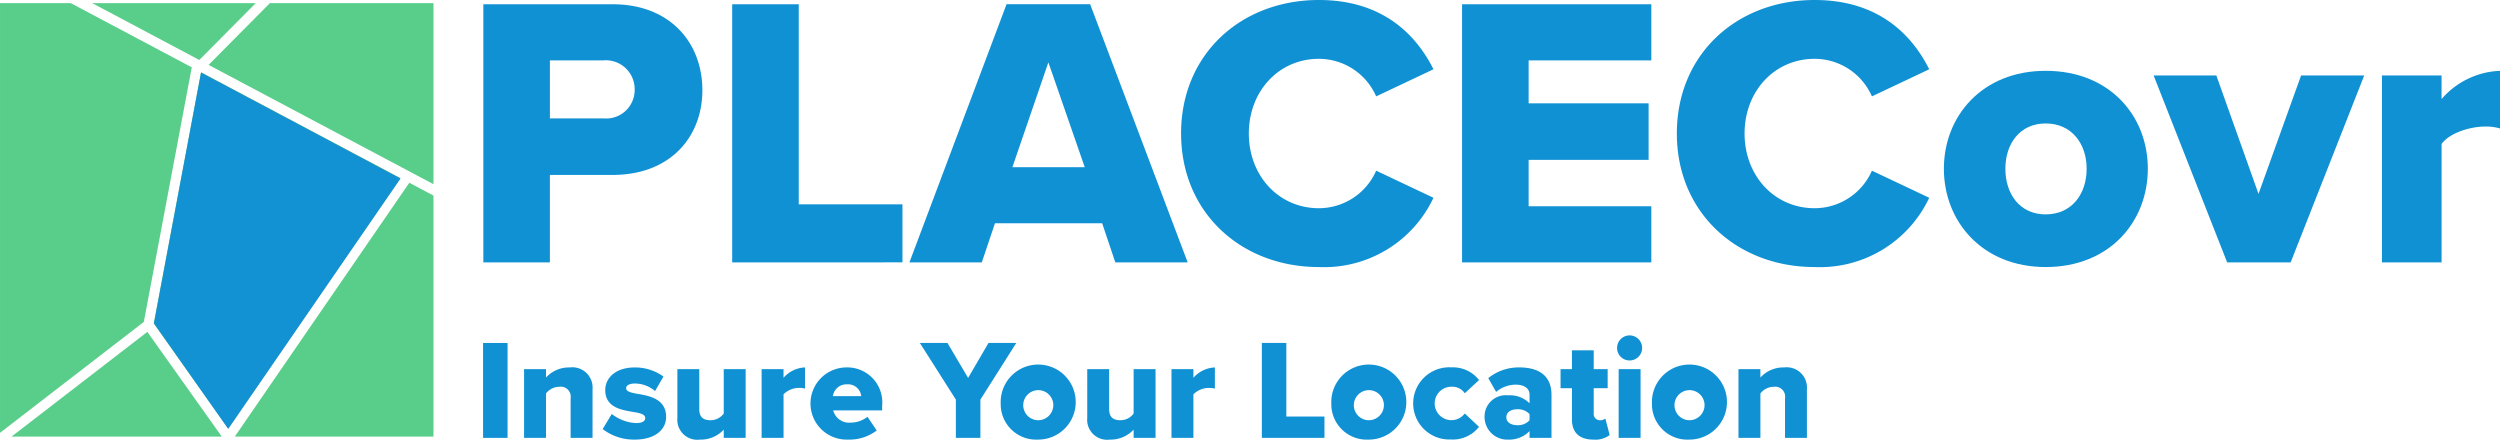 <?xml version="1.0" encoding="UTF-8"?> <svg xmlns="http://www.w3.org/2000/svg" width="257.417" height="45.264" viewBox="0 0 257.417 45.264"><g transform="translate(-143.616 -62)"><path d="M96.292,27.427V.847H109.6c5.978,0,9.245,4.025,9.245,8.847,0,4.782-3.267,8.727-9.245,8.727h-6.455v9.006Zm12.393-20.8h-5.539V12.6h5.539a2.933,2.933,0,0,0,3.188-2.949,2.973,2.973,0,0,0-3.188-3.029" transform="translate(97.092 61.591)" fill="#0f91d4"></path><path d="M145.867,27.427V.847h6.854v20.6H163.4v5.977Z" transform="translate(73.14 61.591)" fill="#0f91d4"></path><path d="M202.378,27.428,201.023,23.4H189.985l-1.355,4.025h-7.452l10-26.58h8.607l10.042,26.58Zm-6.894-20.6-3.706,10.8h7.452Z" transform="translate(56.079 61.59)" fill="#0f91d4"></path><path d="M235.3,13.748C235.3,5.539,241.518,0,249.488,0c6.615,0,10.042,3.626,11.8,7.133l-5.9,2.79a6.448,6.448,0,0,0-5.9-3.866c-4.144,0-7.212,3.348-7.212,7.691s3.068,7.691,7.212,7.691a6.448,6.448,0,0,0,5.9-3.865l5.9,2.79a12.438,12.438,0,0,1-11.8,7.133c-7.97,0-14.186-5.579-14.186-13.748" transform="translate(29.928 62)" fill="#0f91d4"></path><path d="M291.276,27.427V.847h19.486V6.626H298.13v4.424h12.354v5.818H298.13v4.782h12.632v5.778Z" transform="translate(2.884 61.591)" fill="#0f91d4"></path><path d="M334.067,13.748C334.067,5.539,340.283,0,348.253,0c6.615,0,10.042,3.626,11.8,7.133l-5.9,2.79a6.448,6.448,0,0,0-5.9-3.866c-4.144,0-7.213,3.348-7.213,7.691s3.068,7.691,7.213,7.691a6.448,6.448,0,0,0,5.9-3.865l5.9,2.79a12.44,12.44,0,0,1-11.8,7.133c-7.97,0-14.186-5.579-14.186-13.748" transform="translate(-17.791 62)" fill="#0f91d4"></path><path d="M387.266,24.191c0-5.42,3.945-10.082,10.48-10.082,6.615,0,10.52,4.662,10.52,10.082s-3.905,10.122-10.52,10.122c-6.535,0-10.48-4.7-10.48-10.122m14.7,0c0-2.551-1.515-4.662-4.224-4.662-2.669,0-4.144,2.112-4.144,4.662,0,2.59,1.475,4.7,4.144,4.7,2.709,0,4.224-2.112,4.224-4.7" transform="translate(-43.495 55.183)" fill="#0f91d4"></path><path d="M436.624,34.282l-7.572-19.248h6.456l4.344,12.194,4.384-12.194h6.5L443.16,34.282Z" transform="translate(-63.684 54.736)" fill="#0f91d4"></path><path d="M474.541,33.835V14.587h6.137v2.431a8.388,8.388,0,0,1,6.018-2.909v5.937a4.975,4.975,0,0,0-1.514-.2c-1.594,0-3.706.677-4.5,1.793V33.835Z" transform="translate(-85.663 55.183)" fill="#0f91d4"></path><rect width="2.52" height="9.773" transform="translate(193.358 97.314)" fill="#0f91d4"></rect><path d="M109.2,80.456V76.368a1.023,1.023,0,0,0-1.158-1.173,1.747,1.747,0,0,0-1.377.688v4.572h-2.257V73.379h2.257v.864a3.2,3.2,0,0,1,2.447-1.04,2.087,2.087,0,0,1,2.344,2.242v5.011Z" transform="translate(93.171 26.631)" fill="#0f91d4"></path><path d="M121,77.995a4.415,4.415,0,0,0,2.491.938c.674,0,.953-.219.953-.527,0-.366-.484-.5-1.217-.615-1.2-.206-2.9-.454-2.9-2.257,0-1.246,1.07-2.33,3.033-2.33a4.987,4.987,0,0,1,2.96.938l-.865,1.495a3.165,3.165,0,0,0-2.081-.777c-.528,0-.894.176-.894.483s.381.44,1.128.572c1.2.2,2.989.5,2.989,2.373,0,1.348-1.187,2.345-3.224,2.345a5.276,5.276,0,0,1-3.311-1.085Z" transform="translate(85.609 26.631)" fill="#0f91d4"></path><path d="M139.722,80.62v-.85a3.22,3.22,0,0,1-2.447,1.026,2.055,2.055,0,0,1-2.329-2.213V73.543H137.2V77.66c0,.85.439,1.143,1.172,1.143a1.688,1.688,0,0,0,1.348-.688V73.543h2.257V80.62Z" transform="translate(78.417 26.467)" fill="#0f91d4"></path><path d="M151.73,80.456V73.379h2.257v.894A3.085,3.085,0,0,1,156.2,73.2v2.183a1.83,1.83,0,0,0-.557-.073,2.249,2.249,0,0,0-1.655.659v4.484Z" transform="translate(70.307 26.631)" fill="#0f91d4"></path><path d="M165.221,73.2a3.6,3.6,0,0,1,3.619,3.941v.484H163.8a1.689,1.689,0,0,0,1.8,1.26,2.8,2.8,0,0,0,1.729-.6l.952,1.407a4.615,4.615,0,0,1-2.96.938,3.716,3.716,0,1,1-.1-7.429m-1.451,2.96h2.916a1.36,1.36,0,0,0-1.465-1.217,1.4,1.4,0,0,0-1.451,1.217" transform="translate(65.608 26.631)" fill="#0f91d4"></path><path d="M186.965,78.1V74.158l-3.707-5.832H186.1l2.125,3.6,2.1-3.6h2.858l-3.693,5.832V78.1Z" transform="translate(55.074 28.988)" fill="#0f91d4"></path><path d="M199.364,76.91a3.863,3.863,0,1,1,3.854,3.722,3.649,3.649,0,0,1-3.854-3.722m5.407,0a1.549,1.549,0,1,0-1.553,1.729,1.561,1.561,0,0,0,1.553-1.729" transform="translate(47.292 26.631)" fill="#0f91d4"></path><path d="M221.378,80.62v-.85a3.22,3.22,0,0,1-2.447,1.026,2.055,2.055,0,0,1-2.33-2.213V73.543h2.257V77.66c0,.85.439,1.143,1.172,1.143a1.689,1.689,0,0,0,1.348-.688V73.543h2.257V80.62Z" transform="translate(38.964 26.467)" fill="#0f91d4"></path><path d="M233.386,80.456V73.379h2.257v.894a3.085,3.085,0,0,1,2.212-1.069v2.183a1.824,1.824,0,0,0-.557-.073,2.249,2.249,0,0,0-1.655.659v4.484Z" transform="translate(30.854 26.631)" fill="#0f91d4"></path><path d="M251.39,78.1V68.326h2.52V75.9h3.927v2.2Z" transform="translate(22.155 28.988)" fill="#0f91d4"></path><path d="M265.227,76.91a3.863,3.863,0,1,1,3.854,3.722,3.649,3.649,0,0,1-3.854-3.722m5.407,0a1.549,1.549,0,1,0-1.553,1.729,1.56,1.56,0,0,0,1.553-1.729" transform="translate(15.47 26.631)" fill="#0f91d4"></path><path d="M285.428,73.2a3.392,3.392,0,0,1,2.9,1.3l-1.465,1.362a1.548,1.548,0,0,0-1.333-.674,1.722,1.722,0,1,0,1.333,2.755l1.465,1.377a3.431,3.431,0,0,1-2.9,1.3,3.718,3.718,0,1,1,0-7.429" transform="translate(7.578 26.631)" fill="#0f91d4"></path><path d="M300.394,80.456v-.7a2.923,2.923,0,0,1-2.2.879,2.337,2.337,0,0,1-2.432-2.33,2.182,2.182,0,0,1,2.432-2.227,2.827,2.827,0,0,1,2.2.821V76c0-.616-.528-1.025-1.436-1.025a3.158,3.158,0,0,0-2.008.747l-.806-1.421a4.99,4.99,0,0,1,3.209-1.1c1.7,0,3.3.63,3.3,2.828v4.425Zm0-2.447a1.611,1.611,0,0,0-1.26-.5c-.6,0-1.128.264-1.128.821s.527.82,1.128.82a1.571,1.571,0,0,0,1.26-.513Z" transform="translate(0.715 26.631)" fill="#0f91d4"></path><path d="M312.076,76.908V73.7H310.9V71.735h1.173V69.8h2.242v1.934h1.436V73.7h-1.436v2.579a.641.641,0,0,0,.63.718.877.877,0,0,0,.571-.176l.44,1.7a2.466,2.466,0,0,1-1.671.469c-1.436,0-2.212-.718-2.212-2.081" transform="translate(-6.599 28.275)" fill="#0f91d4"></path><path d="M322.16,68.113a1.29,1.29,0,1,1,1.29,1.29,1.282,1.282,0,0,1-1.29-1.29m.161,2.184h2.257v7.077h-2.257Z" transform="translate(-12.038 29.713)" fill="#0f91d4"></path><path d="M329.107,76.91a3.863,3.863,0,1,1,3.854,3.722,3.649,3.649,0,0,1-3.854-3.722m5.407,0a1.549,1.549,0,1,0-1.553,1.729,1.56,1.56,0,0,0,1.553-1.729" transform="translate(-15.395 26.631)" fill="#0f91d4"></path><path d="M351.137,80.456V76.368a1.023,1.023,0,0,0-1.158-1.173,1.745,1.745,0,0,0-1.377.688v4.572h-2.257V73.379H348.6v.864a3.2,3.2,0,0,1,2.447-1.04,2.087,2.087,0,0,1,2.344,2.242v5.011Z" transform="translate(-23.723 26.631)" fill="#0f91d4"></path><path d="M41.553,6.984,64.711,19.27V.625H47.866Z" transform="translate(123.54 61.698)" fill="#58ce8a"></path><path d="M35.513,14.412l-.017.017L30.627,40.278,38.3,51.073,56.023,25.294Z" transform="translate(128.819 55.037)" fill="#8bc47e"></path><path d="M64.744,36.41,46.773,62.548H67.232V37.73Z" transform="translate(121.018 44.408)" fill="#59ce8a"></path><path d="M38.312,51.142l17.741-25.78L35.514,14.447,30.663,40.269Z" transform="translate(128.802 55.02)" fill="#1291d3"></path><path d="M2.3,76.9H23.947L16.283,66.118Z" transform="translate(142.505 30.054)" fill="#59ce8a"></path><path d="M18.361.625,29.393,6.478,35.2.625Z" transform="translate(134.746 61.698)" fill="#59ce8a"></path><path d="M14.809,33.448,19.741,7.264l.02-.02L7.284.624H0V44.87Z" transform="translate(143.617 61.698)" fill="#59ce8a"></path></g></svg> 